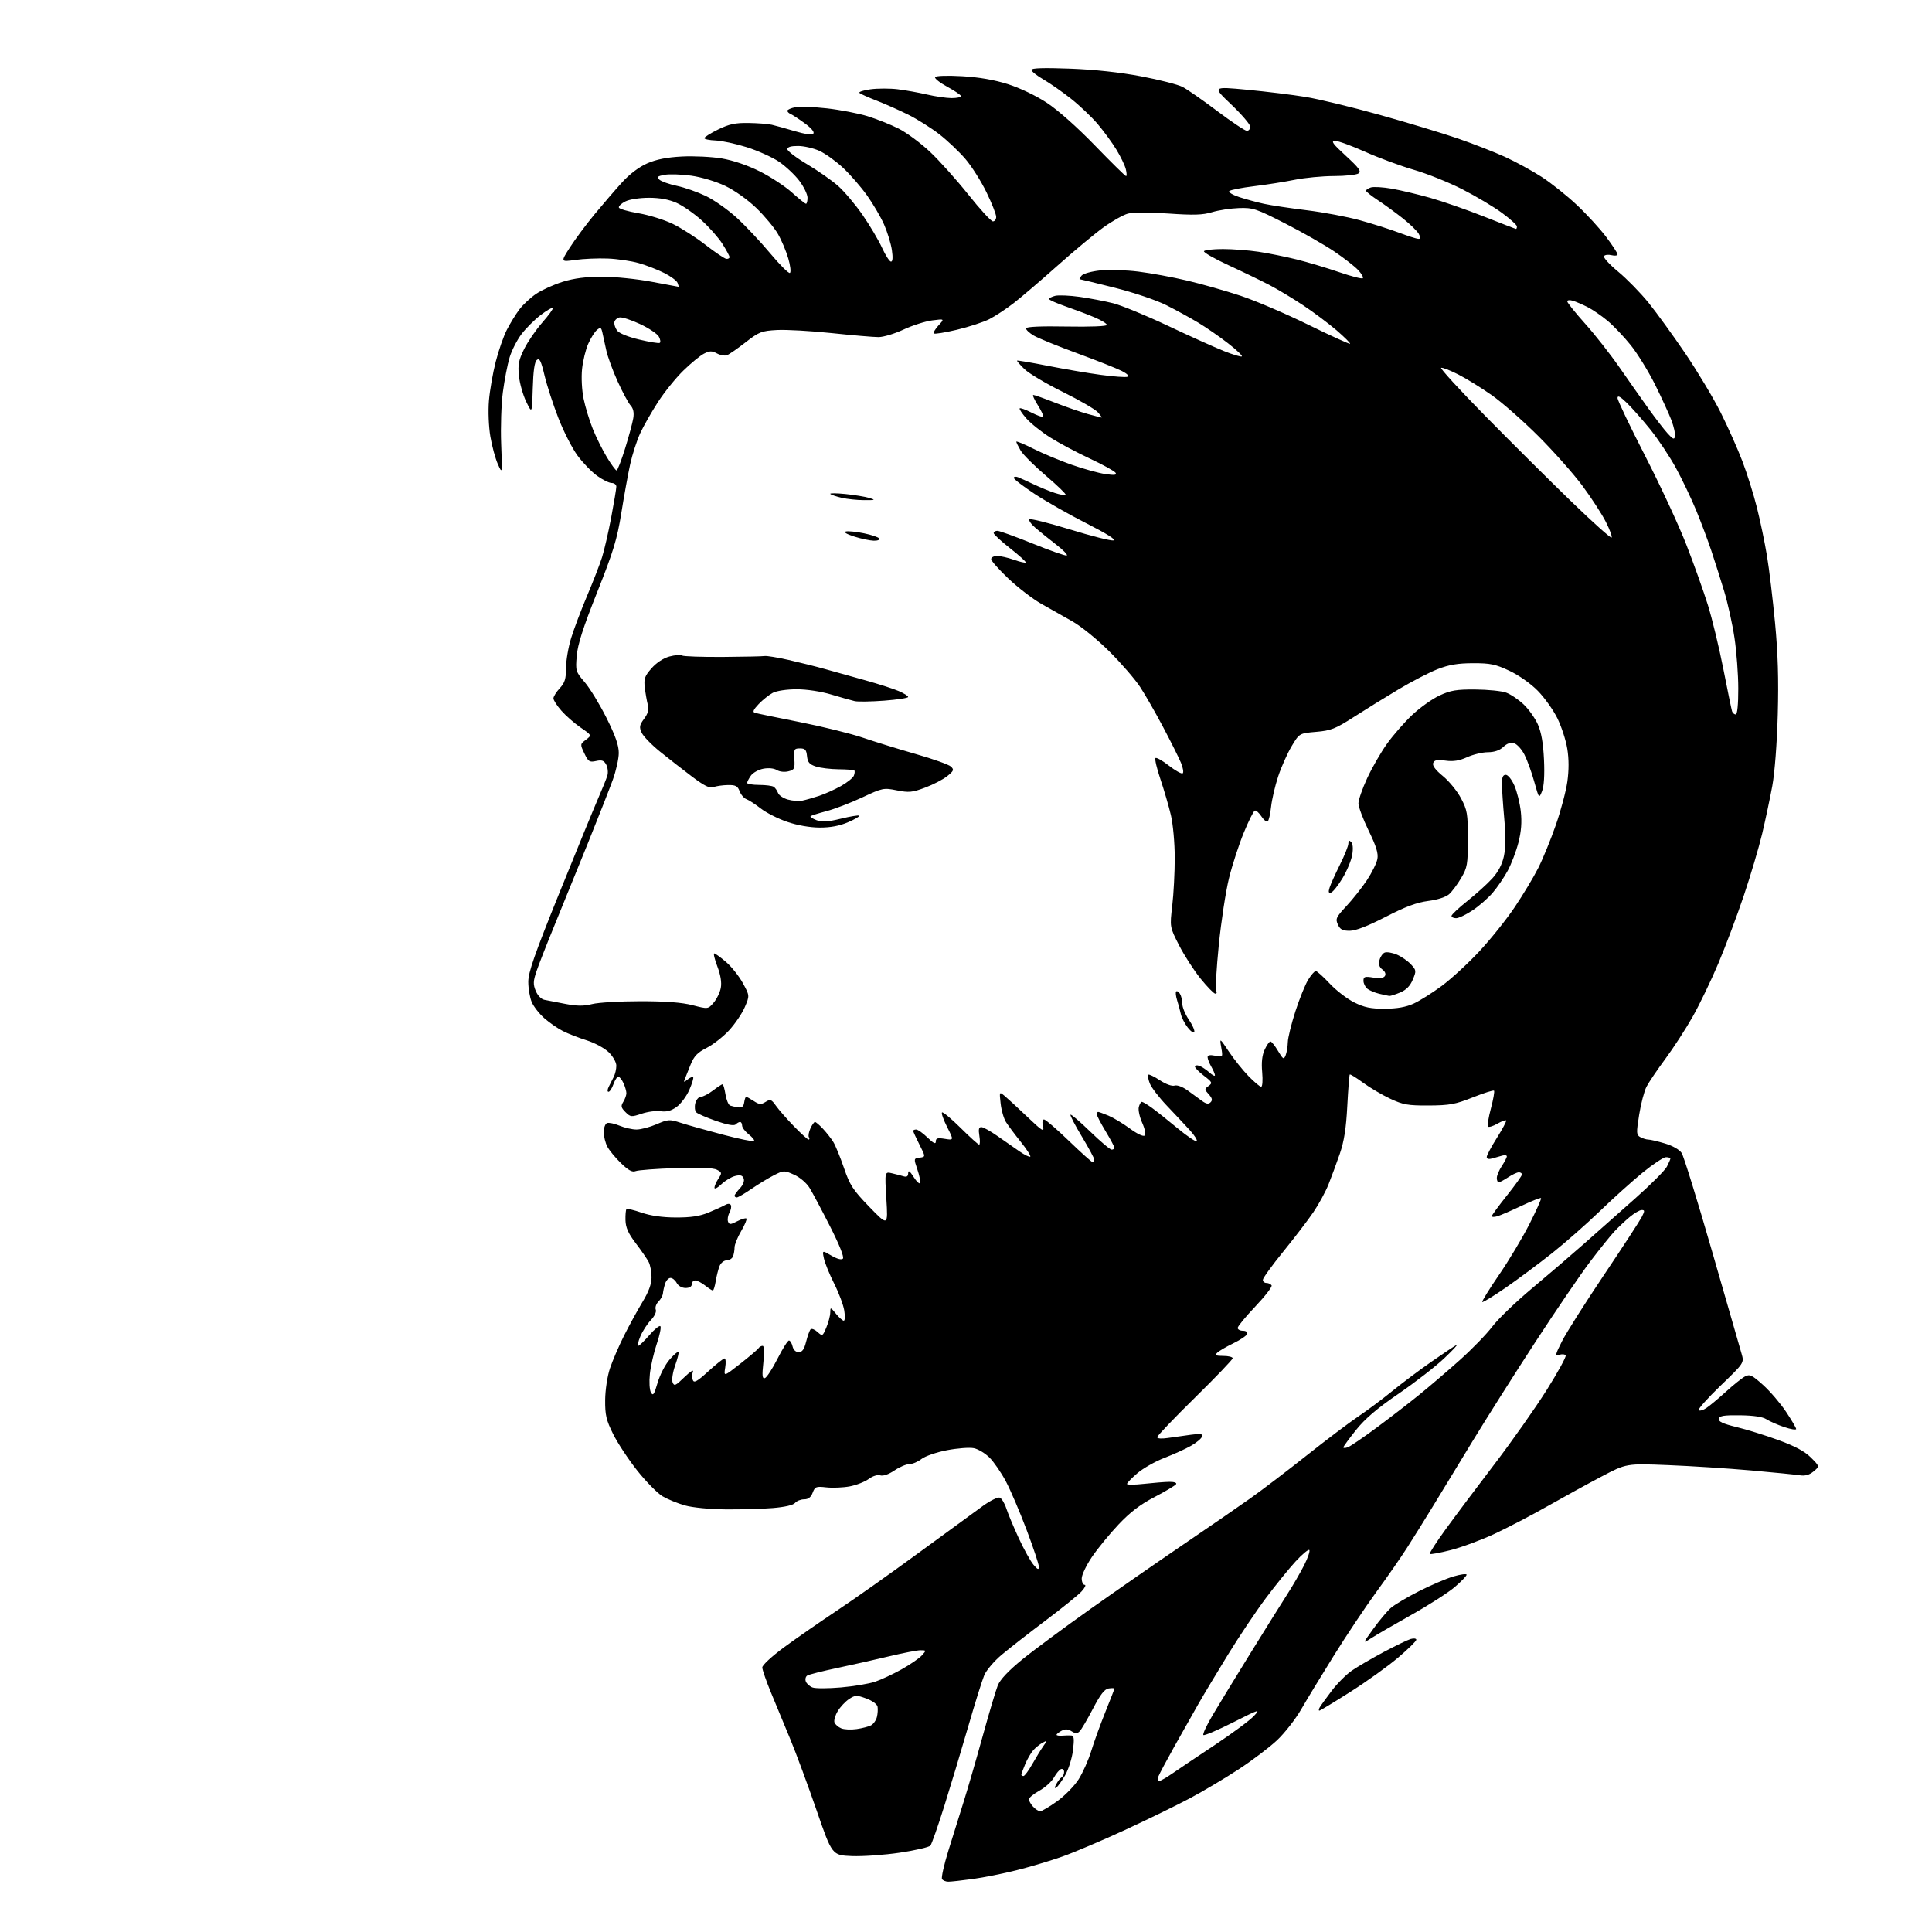<?xml version="1.0" encoding="UTF-8" standalone="no"?>
<svg 
  version="1.1" 
  xmlns="http://www.w3.org/2000/svg" 
  xmlns:xlink="http://www.w3.org/1999/xlink" 
  xmlns:svg="http://www.w3.org/2000/svg"
  xmlns:rdf="http://www.w3.org/1999/02/22-rdf-syntax-ns#"
  xmlns:cc="http://creativecommons.org/ns#"
  xmlns:dc="http://purl.org/dc/elements/1.1/"
  viewBox="0 0 768 768"
  width="768"
  height="768"
>
<style>svg {background-color: white; }</style>"
<path stroke="none" fill="black" fill-rule="evenodd" d="M376.99,748.00C375.96,748.00 374.83,747.53 374.47,746.96C374.12,746.38 375.25,741.32 376.98,735.71C378.71,730.09 381.41,721.45 382.98,716.50C384.55,711.55 387.95,699.85 390.53,690.50C393.11,681.15 395.85,671.92 396.63,669.98C397.55,667.68 400.88,664.14 406.27,659.74C410.79,656.05 423.05,646.97 433.50,639.56C443.95,632.16 460.60,620.61 470.50,613.88C480.40,607.16 492.32,598.95 497.00,595.63C501.68,592.32 511.80,584.61 519.50,578.50C527.20,572.40 536.42,565.43 540.00,563.03C543.58,560.62 549.65,556.08 553.50,552.94C557.35,549.80 564.33,544.57 569.00,541.32C573.67,538.07 578.17,535.07 579.00,534.64C579.83,534.21 577.67,536.56 574.20,539.85C570.74,543.15 562.52,549.53 555.94,554.04C547.34,559.93 542.58,564.01 538.99,568.51C536.25,571.96 534.00,575.04 534.00,575.36C534.00,575.68 534.79,575.66 535.75,575.32C536.71,574.99 541.77,571.55 547.00,567.68C552.23,563.81 559.88,557.92 564.00,554.58C568.12,551.24 575.46,544.98 580.29,540.65C585.13,536.33 590.93,530.35 593.19,527.37C595.44,524.38 602.51,517.57 608.89,512.23C615.28,506.89 624.57,498.92 629.56,494.51C634.54,490.11 643.69,482.00 649.89,476.50C656.10,471.00 661.81,465.28 662.59,463.80C663.36,462.31 664.00,460.85 664.00,460.55C664.00,460.25 663.21,460.00 662.25,460.00C661.29,460.00 657.12,462.75 653.00,466.11C648.88,469.48 641.23,476.36 636.00,481.41C630.77,486.46 622.23,493.98 617.00,498.13C611.77,502.28 603.49,508.44 598.59,511.84C593.68,515.23 589.47,517.81 589.23,517.56C588.98,517.32 591.97,512.48 595.86,506.81C599.76,501.14 605.21,492.04 607.97,486.59C610.74,481.13 612.82,476.48 612.59,476.26C612.36,476.03 608.87,477.41 604.84,479.32C600.80,481.23 596.49,483.10 595.25,483.47C594.01,483.83 593.00,483.83 593.00,483.45C593.00,483.08 595.70,479.39 599.00,475.26C602.30,471.12 605.00,467.35 605.00,466.87C605.00,466.39 604.44,466.00 603.75,466.01C603.06,466.01 601.15,466.91 599.50,468.00C597.85,469.09 596.16,469.99 595.75,469.99C595.34,470.00 595.00,469.21 595.01,468.25C595.01,467.29 595.91,465.15 597.00,463.50C598.09,461.85 598.99,460.13 598.99,459.68C599.00,459.23 598.21,459.08 597.25,459.35C596.29,459.62 594.49,460.13 593.25,460.49C591.80,460.90 591.00,460.70 591.00,459.93C591.00,459.26 592.83,455.81 595.07,452.27C597.31,448.72 598.95,445.62 598.71,445.38C598.47,445.13 596.89,445.73 595.20,446.70C593.51,447.67 591.85,448.18 591.51,447.84C591.17,447.51 591.68,444.27 592.65,440.65C593.61,437.03 594.17,433.84 593.90,433.56C593.62,433.29 589.82,434.49 585.45,436.23C578.54,438.98 576.26,439.40 568.00,439.45C559.67,439.49 557.78,439.16 552.64,436.76C549.42,435.25 544.56,432.38 541.84,430.39C539.13,428.39 536.75,426.93 536.55,427.13C536.36,427.33 535.92,432.97 535.57,439.66C535.11,448.56 534.31,453.66 532.59,458.66C531.29,462.42 529.27,467.90 528.10,470.83C526.93,473.76 524.23,478.71 522.11,481.83C520.00,484.95 514.61,492.00 510.14,497.50C505.67,503.00 502.01,508.06 502.01,508.75C502.00,509.44 502.65,510.00 503.44,510.00C504.23,510.00 505.15,510.43 505.48,510.96C505.80,511.49 502.90,515.25 499.03,519.33C495.17,523.40 492.00,527.24 492.00,527.87C492.00,528.49 492.94,529.00 494.08,529.00C495.29,529.00 496.00,529.53 495.78,530.25C495.57,530.94 493.08,532.62 490.24,534.00C487.40,535.38 484.52,537.06 483.84,537.75C482.85,538.75 483.35,539.00 486.30,539.00C488.33,539.00 490.00,539.42 490.00,539.93C490.00,540.45 483.25,547.50 475.00,555.60C466.75,563.70 460.00,570.77 460.00,571.30C460.00,571.87 461.74,572.00 464.25,571.62C466.59,571.27 470.70,570.69 473.39,570.34C477.33,569.81 478.18,569.96 477.81,571.09C477.55,571.87 475.58,573.51 473.42,574.74C471.27,575.97 466.53,578.12 462.89,579.52C459.26,580.92 454.42,583.66 452.14,585.61C449.86,587.56 448.00,589.48 448.00,589.88C448.00,590.28 451.04,590.27 454.75,589.85C458.46,589.44 462.99,589.08 464.81,589.05C466.70,589.02 467.86,589.41 467.52,589.97C467.19,590.50 463.35,592.80 458.99,595.07C453.27,598.04 449.27,601.10 444.62,606.02C441.07,609.78 436.34,615.56 434.09,618.87C431.84,622.18 430.00,626.04 430.00,627.45C430.00,628.85 430.53,630.00 431.17,630.00C431.82,630.00 431.26,631.18 429.92,632.63C428.59,634.07 422.10,639.32 415.50,644.28C408.90,649.25 401.08,655.36 398.12,657.85C395.16,660.34 392.07,663.98 391.25,665.94C390.42,667.90 387.53,677.15 384.83,686.50C382.12,695.85 377.85,710.02 375.35,718.00C372.84,725.98 370.37,733.02 369.86,733.65C369.35,734.28 363.88,735.55 357.71,736.47C351.55,737.39 342.96,737.99 338.63,737.82C330.77,737.50 330.77,737.50 324.56,719.50C321.14,709.60 316.49,697.00 314.21,691.50C311.93,686.00 308.49,677.67 306.55,673.00C304.62,668.33 303.03,663.76 303.02,662.85C303.01,661.92 306.83,658.39 311.75,654.77C316.56,651.24 326.07,644.65 332.87,640.12C339.68,635.60 354.31,625.26 365.37,617.14C376.44,609.03 387.87,600.68 390.77,598.59C393.67,596.51 396.66,595.04 397.42,595.33C398.18,595.62 399.36,597.58 400.04,599.68C400.73,601.78 402.95,607.10 404.99,611.50C407.03,615.90 409.65,620.62 410.82,622.00C412.48,623.97 412.94,624.14 412.97,622.82C412.99,621.90 410.79,615.29 408.08,608.12C405.38,600.95 401.66,592.27 399.83,588.83C398.00,585.39 395.09,581.16 393.36,579.43C391.64,577.71 388.82,576.01 387.09,575.67C385.37,575.32 380.57,575.69 376.44,576.48C372.28,577.28 367.76,578.83 366.32,579.96C364.90,581.08 362.73,582.00 361.50,582.00C360.28,582.00 357.60,583.14 355.54,584.54C353.26,586.08 351.07,586.84 349.94,586.48C348.84,586.13 346.93,586.73 345.29,587.94C343.75,589.06 340.35,590.38 337.73,590.87C335.11,591.35 330.95,591.52 328.50,591.25C324.41,590.79 323.97,590.96 323.05,593.37C322.35,595.20 321.32,596.00 319.65,596.00C318.33,596.00 316.71,596.64 316.06,597.42C315.33,598.31 311.96,599.08 307.19,599.47C302.96,599.82 294.55,600.05 288.50,600.00C282.13,599.95 275.30,599.28 272.27,598.43C269.39,597.62 265.39,595.98 263.38,594.80C261.36,593.61 256.84,589.00 253.31,584.57C249.79,580.13 245.47,573.58 243.71,570.02C240.98,564.52 240.51,562.48 240.56,556.52C240.60,552.55 241.42,547.11 242.45,544.00C243.46,540.98 245.97,535.12 248.04,531.00C250.11,526.88 253.42,520.83 255.40,517.56C257.89,513.45 259.00,510.42 259.00,507.74C259.00,505.61 258.49,502.89 257.87,501.68C257.26,500.48 254.95,497.13 252.75,494.24C249.75,490.30 248.72,488.00 248.64,485.06C248.58,482.90 248.76,480.91 249.03,480.64C249.30,480.37 251.99,481.00 255.01,482.04C258.60,483.28 263.33,483.95 268.67,483.97C274.61,483.99 278.15,483.46 281.67,482.00C284.33,480.90 287.27,479.56 288.20,479.02C289.29,478.40 290.12,478.39 290.50,479.00C290.83,479.53 290.59,480.90 289.97,482.06C289.35,483.21 289.10,484.81 289.41,485.61C289.89,486.87 290.39,486.85 293.07,485.46C294.79,484.58 296.42,484.09 296.71,484.38C297.01,484.67 296.06,486.92 294.62,489.38C293.18,491.84 292.00,494.75 292.00,495.85C292.00,496.94 291.73,498.55 291.39,499.42C291.06,500.29 289.92,501.00 288.87,501.00C287.82,501.00 286.55,502.01 286.04,503.25C285.54,504.49 284.85,507.19 284.52,509.25C284.18,511.31 283.66,513.00 283.36,513.00C283.06,513.00 281.67,512.10 280.27,511.00C278.87,509.90 277.12,509.00 276.37,509.00C275.61,509.00 275.00,509.68 275.00,510.50C275.00,511.43 274.06,512.00 272.54,512.00C271.09,512.00 269.63,511.17 269.00,510.00C268.41,508.90 267.30,508.00 266.53,508.00C265.76,508.00 264.80,509.01 264.40,510.25C264.00,511.49 263.60,513.23 263.53,514.13C263.45,515.02 262.65,516.50 261.74,517.41C260.83,518.31 260.35,519.75 260.67,520.59C261.02,521.48 260.19,523.24 258.68,524.81C257.27,526.29 255.40,529.19 254.54,531.25C253.68,533.31 253.30,535.00 253.71,535.00C254.11,535.00 256.10,533.09 258.12,530.75C260.14,528.41 262.12,526.81 262.51,527.19C262.90,527.58 262.26,530.73 261.08,534.19C259.90,537.66 258.67,543.02 258.34,546.11C258.01,549.25 258.19,552.52 258.75,553.52C259.59,555.03 260.04,554.38 261.41,549.67C262.31,546.56 264.45,542.42 266.16,540.47C267.87,538.52 269.46,537.13 269.71,537.37C269.95,537.62 269.36,540.03 268.40,542.73C267.43,545.47 266.97,548.47 267.36,549.50C267.99,551.13 268.52,550.90 272.09,547.42C274.31,545.26 275.82,544.29 275.45,545.25C275.09,546.21 275.06,547.72 275.40,548.60C275.89,549.87 277.15,549.15 281.59,545.10C284.65,542.29 287.55,540.00 288.02,540.00C288.49,540.00 288.61,541.64 288.28,543.64C287.69,547.27 287.69,547.27 294.34,542.05C298.00,539.18 301.24,536.41 301.55,535.91C301.86,535.41 302.58,535.00 303.14,535.00C303.80,535.00 303.91,537.32 303.45,541.63C302.88,546.92 303.01,548.16 304.07,547.81C304.79,547.57 307.05,544.11 309.07,540.12C311.09,536.13 313.14,532.87 313.62,532.88C314.11,532.88 314.75,533.92 315.05,535.19C315.38,536.61 316.33,537.50 317.50,537.50C318.90,537.50 319.68,536.40 320.45,533.32C321.03,531.02 321.83,528.81 322.24,528.41C322.65,528.01 323.89,528.49 324.98,529.49C326.93,531.25 327.01,531.21 328.49,527.68C329.32,525.69 330.02,523.04 330.04,521.78C330.07,519.54 330.11,519.55 332.32,522.25C333.56,523.76 334.95,525.00 335.42,525.00C335.88,525.00 335.97,523.19 335.61,520.97C335.26,518.75 333.44,513.91 331.58,510.22C329.72,506.52 327.89,502.03 327.52,500.23C326.83,496.97 326.83,496.97 330.48,499.12C332.74,500.45 334.48,500.92 335.06,500.34C335.64,499.76 333.71,494.89 329.97,487.53C326.66,481.00 322.99,474.11 321.82,472.21C320.59,470.22 317.98,468.00 315.66,466.96C311.72,465.19 311.53,465.20 307.60,467.20C305.39,468.33 301.38,470.77 298.68,472.63C295.98,474.48 293.38,476.00 292.89,476.00C292.40,476.00 292.00,475.69 292.00,475.31C292.00,474.94 292.96,473.61 294.13,472.37C295.42,470.99 296.00,469.45 295.62,468.44C295.14,467.20 294.29,466.96 292.24,467.47C290.73,467.84 288.26,469.32 286.75,470.76C285.24,472.20 284.00,472.82 284.00,472.15C284.00,471.48 284.71,469.85 285.57,468.54C287.04,466.29 287.00,466.07 285.01,465.00C283.58,464.24 278.24,464.02 268.69,464.33C260.89,464.59 253.68,465.13 252.68,465.53C251.34,466.07 249.80,465.24 246.85,462.38C244.64,460.25 242.20,457.28 241.42,455.80C240.64,454.31 240.00,451.71 240.00,450.02C240.00,448.32 240.59,446.71 241.30,446.44C242.02,446.16 244.25,446.63 246.27,447.47C248.29,448.31 251.33,449.00 253.03,449.00C254.74,449.00 258.32,448.06 261.01,446.90C265.63,444.91 266.14,444.88 270.69,446.36C273.34,447.22 280.83,449.32 287.34,451.04C293.85,452.75 299.43,453.90 299.74,453.59C300.05,453.28 299.11,452.09 297.65,450.94C296.19,449.79 295.00,448.21 295.00,447.43C295.00,446.64 294.64,446.00 294.20,446.00C293.76,446.00 292.96,446.44 292.42,446.98C291.78,447.62 289.07,447.13 284.62,445.58C280.86,444.26 277.33,442.73 276.77,442.17C276.21,441.61 276.04,439.99 276.39,438.57C276.75,437.16 277.73,436.00 278.59,436.00C279.44,436.00 281.61,434.87 283.41,433.50C285.21,432.12 286.93,431.00 287.22,431.00C287.51,431.00 288.03,432.82 288.39,435.04C288.75,437.26 289.59,439.26 290.27,439.49C290.95,439.72 292.40,440.04 293.50,440.20C294.93,440.41 295.59,439.86 295.82,438.25C296.00,437.01 296.35,436.00 296.60,436.00C296.86,436.00 298.22,436.76 299.63,437.68C301.81,439.11 302.51,439.16 304.32,438.03C306.23,436.84 306.64,436.99 308.47,439.58C309.59,441.16 312.80,444.83 315.62,447.73C318.44,450.63 321.05,453.00 321.43,453.00C321.81,453.00 321.86,452.58 321.55,452.07C321.23,451.57 321.50,449.99 322.15,448.57C322.79,447.16 323.61,446.00 323.97,446.00C324.33,446.00 325.78,447.24 327.18,448.75C328.59,450.26 330.44,452.62 331.28,454.00C332.13,455.38 334.02,460.00 335.49,464.28C337.82,471.12 339.05,473.00 345.57,479.74C353.01,487.42 353.01,487.42 352.34,476.56C351.68,465.70 351.68,465.70 354.59,466.40C356.19,466.78 358.29,467.33 359.25,467.61C360.46,467.98 361.01,467.58 361.02,466.32C361.03,465.04 361.68,465.50 363.21,467.91C364.41,469.78 365.56,470.82 365.76,470.23C365.96,469.63 365.46,467.19 364.65,464.82C363.20,460.54 363.21,460.50 365.58,460.19C367.97,459.87 367.97,459.87 365.48,454.97C364.12,452.27 363.00,449.83 363.00,449.53C363.00,449.24 363.54,449.00 364.20,449.00C364.86,449.00 366.89,450.44 368.70,452.20C371.12,454.53 372.00,454.95 372.00,453.76C372.00,452.44 372.70,452.24 375.59,452.71C379.18,453.29 379.18,453.29 376.52,448.05C375.06,445.16 374.13,442.53 374.46,442.21C374.79,441.88 378.09,444.62 381.80,448.30C385.51,451.99 388.85,455.00 389.21,455.00C389.58,455.00 389.62,453.43 389.31,451.50C388.89,448.91 389.10,448.01 390.12,448.04C390.88,448.05 393.75,449.66 396.50,451.59C399.25,453.53 403.20,456.28 405.27,457.70C407.34,459.13 409.27,460.06 409.55,459.78C409.84,459.50 408.13,456.84 405.75,453.88C403.38,450.92 400.73,447.38 399.87,446.00C399.01,444.62 398.06,441.34 397.77,438.70C397.23,433.90 397.23,433.90 399.37,435.66C400.54,436.63 404.59,440.36 408.37,443.96C414.41,449.71 415.17,450.17 414.60,447.75C414.21,446.08 414.38,445.00 415.02,445.00C415.60,445.00 420.04,448.82 424.89,453.50C429.74,458.18 434.00,462.00 434.35,462.00C434.71,462.00 435.00,461.55 435.00,461.00C435.00,460.45 432.77,456.30 430.05,451.79C427.33,447.27 425.30,443.37 425.55,443.12C425.80,442.87 429.33,445.89 433.39,449.83C437.46,453.77 441.28,457.00 441.89,457.00C442.50,457.00 443.00,456.66 443.00,456.25C443.00,455.84 441.42,452.89 439.50,449.70C437.57,446.51 436.00,443.47 436.00,442.95C436.00,442.43 436.24,442.00 436.53,442.00C436.82,442.00 438.67,442.67 440.64,443.49C442.61,444.32 446.45,446.63 449.17,448.63C452.05,450.74 454.50,451.90 455.02,451.38C455.53,450.87 455.12,448.74 454.03,446.31C453.00,444.01 452.40,441.20 452.69,440.06C452.99,438.93 453.53,438.00 453.89,438.00C454.26,438.00 455.98,439.01 457.71,440.25C459.45,441.49 464.06,445.15 467.96,448.39C471.87,451.63 475.35,453.98 475.71,453.62C476.07,453.26 474.83,451.29 472.95,449.24C471.07,447.18 466.96,442.80 463.82,439.50C460.68,436.20 457.62,432.20 457.03,430.61C456.43,429.02 456.17,427.49 456.45,427.21C456.73,426.94 458.79,427.92 461.03,429.40C463.41,430.97 465.85,431.86 466.89,431.54C467.93,431.21 470.08,432.00 472.08,433.45C473.96,434.82 476.54,436.69 477.80,437.62C479.51,438.86 480.39,439.01 481.23,438.17C482.06,437.34 481.87,436.52 480.51,435.01C478.75,433.06 478.74,432.91 480.43,431.68C482.05,430.49 481.91,430.17 478.60,427.64C476.62,426.13 475.00,424.49 475.00,423.98C475.00,423.48 475.79,423.34 476.75,423.68C477.71,424.02 479.51,425.21 480.75,426.32C481.99,427.44 482.98,427.93 482.96,427.42C482.95,426.92 482.29,425.38 481.50,424.00C480.71,422.62 480.05,420.95 480.04,420.27C480.01,419.44 480.97,419.24 483.07,419.66C486.14,420.28 486.14,420.28 485.47,416.39C484.80,412.50 484.80,412.50 488.48,418.00C490.50,421.02 494.01,425.41 496.29,427.75C498.56,430.09 500.83,432.00 501.33,432.00C501.84,432.00 502.02,429.44 501.74,426.25C501.39,422.30 501.70,419.48 502.73,417.25C503.55,415.46 504.58,414.00 505.02,414.00C505.45,414.00 506.81,415.69 508.03,417.75C510.06,421.15 510.34,421.31 511.06,419.50C511.50,418.40 511.89,416.06 511.93,414.30C511.97,412.53 513.33,407.00 514.95,402.00C516.57,397.00 518.85,391.35 520.03,389.45C521.20,387.55 522.56,386.00 523.04,386.00C523.52,386.00 526.01,388.23 528.56,390.96C531.11,393.69 535.49,397.06 538.30,398.46C542.33,400.47 544.87,401.00 550.45,400.98C555.32,400.96 558.86,400.34 561.91,398.96C564.33,397.86 569.40,394.67 573.18,391.87C576.95,389.07 583.66,382.89 588.09,378.14C592.52,373.39 598.85,365.48 602.15,360.56C605.46,355.64 609.67,348.64 611.51,344.98C613.35,341.33 616.47,333.69 618.45,327.99C620.44,322.30 622.50,314.53 623.04,310.74C623.68,306.20 623.68,301.72 623.02,297.67C622.48,294.28 620.70,288.81 619.07,285.50C617.43,282.20 613.94,277.30 611.30,274.61C608.52,271.77 603.78,268.43 600.04,266.66C594.49,264.04 592.44,263.62 585.54,263.63C579.53,263.65 575.98,264.24 571.50,265.99C568.20,267.27 561.23,270.88 556.00,274.00C550.77,277.12 542.76,282.08 538.19,285.01C530.86,289.72 529.09,290.42 523.20,290.92C516.51,291.50 516.51,291.50 513.42,296.68C511.72,299.54 509.31,304.94 508.08,308.68C506.84,312.43 505.58,317.88 505.27,320.78C504.96,323.68 504.35,326.28 503.90,326.56C503.45,326.84 502.33,325.91 501.40,324.49C500.48,323.08 499.31,322.06 498.81,322.23C498.32,322.39 496.34,326.35 494.42,331.02C492.50,335.68 489.87,343.77 488.57,349.00C487.27,354.23 485.44,366.22 484.49,375.66C483.55,385.10 483.08,393.32 483.45,393.91C483.82,394.51 483.66,395.00 483.10,395.00C482.55,395.00 479.91,392.31 477.25,389.02C474.59,385.73 470.74,379.76 468.70,375.77C464.99,368.50 464.99,368.50 465.99,360.00C466.54,355.32 466.98,346.77 466.98,341.00C466.97,335.10 466.30,327.65 465.44,324.00C464.60,320.43 462.73,314.01 461.29,309.75C459.85,305.49 458.96,301.71 459.32,301.35C459.67,300.99 462.06,302.33 464.62,304.33C467.17,306.32 469.65,307.71 470.12,307.42C470.60,307.13 470.29,305.23 469.44,303.20C468.59,301.16 465.42,294.81 462.38,289.07C459.35,283.33 455.22,276.13 453.21,273.07C451.20,270.01 445.72,263.68 441.03,259.00C436.25,254.24 429.76,248.96 426.28,247.00C422.85,245.07 417.28,241.93 413.88,240.00C410.49,238.07 404.63,233.57 400.86,230.00C397.09,226.42 394.00,222.94 394.00,222.25C394.00,221.56 395.07,221.00 396.37,221.00C397.68,221.00 400.68,221.68 403.03,222.51C405.39,223.34 407.50,223.83 407.74,223.59C407.98,223.36 405.21,220.84 401.58,217.99C397.96,215.15 395.00,212.41 395.00,211.91C395.00,211.41 395.66,211.00 396.46,211.00C397.27,211.00 403.58,213.28 410.49,216.07C417.40,218.87 423.50,221.00 424.04,220.82C424.59,220.64 422.71,218.69 419.86,216.49C417.02,214.30 413.30,211.30 411.60,209.83C409.89,208.37 408.82,206.84 409.22,206.45C409.61,206.05 416.87,207.86 425.33,210.46C433.80,213.07 441.58,215.03 442.61,214.82C443.82,214.58 440.01,212.17 432.00,208.10C425.12,204.61 415.79,199.31 411.25,196.31C406.71,193.32 403.00,190.47 403.00,189.97C403.00,189.47 403.75,189.35 404.67,189.70C405.59,190.06 408.40,191.33 410.92,192.53C413.44,193.73 417.22,195.28 419.32,195.96C421.42,196.64 423.35,196.98 423.62,196.71C423.89,196.44 420.36,193.03 415.78,189.12C411.20,185.22 406.67,180.71 405.72,179.11C404.78,177.50 404.00,175.92 404.00,175.58C404.00,175.25 407.04,176.50 410.75,178.37C414.46,180.24 421.32,183.11 426.00,184.75C430.68,186.39 436.69,188.05 439.36,188.44C443.05,188.98 444.03,188.86 443.46,187.94C443.05,187.28 438.44,184.73 433.22,182.29C427.99,179.85 420.88,176.06 417.42,173.87C413.95,171.68 409.71,168.29 407.99,166.34C406.28,164.39 405.09,162.58 405.34,162.33C405.60,162.07 407.69,162.82 410.00,164.00C412.31,165.18 414.41,165.93 414.67,165.66C414.93,165.40 413.98,163.35 412.56,161.09C411.14,158.84 410.33,157.00 410.76,157.00C411.19,157.00 415.14,158.40 419.52,160.12C423.91,161.83 429.75,163.85 432.50,164.60C435.25,165.36 437.68,165.98 437.90,165.99C438.13,165.99 437.45,165.05 436.40,163.88C435.36,162.71 429.10,159.08 422.50,155.81C415.90,152.55 409.04,148.47 407.26,146.75C405.49,145.04 404.16,143.51 404.31,143.35C404.47,143.20 409.98,144.13 416.55,145.43C423.12,146.73 432.61,148.35 437.63,149.02C442.64,149.70 447.37,150.04 448.13,149.79C448.98,149.50 448.17,148.63 446.00,147.50C444.07,146.51 436.14,143.35 428.36,140.50C420.58,137.65 412.75,134.45 410.95,133.41C409.16,132.36 407.77,131.05 407.87,130.50C407.98,129.87 413.92,129.61 424.02,129.80C433.33,129.97 440.00,129.71 440.00,129.17C440.00,128.66 437.86,127.33 435.25,126.22C432.64,125.10 427.46,123.14 423.75,121.85C420.04,120.56 417.00,119.22 417.00,118.86C417.00,118.51 418.10,117.94 419.44,117.60C420.79,117.27 425.17,117.45 429.19,118.01C433.21,118.58 439.20,119.72 442.50,120.55C445.80,121.39 455.56,125.40 464.18,129.47C472.80,133.55 482.85,138.08 486.50,139.54C490.15,141.00 493.38,141.96 493.66,141.67C493.95,141.38 491.46,139.02 488.12,136.43C484.78,133.83 479.48,130.17 476.34,128.28C473.21,126.39 467.49,123.26 463.64,121.32C459.68,119.33 450.76,116.31 443.15,114.39C435.74,112.53 429.47,111.00 429.21,111.00C428.96,111.00 429.29,110.36 429.94,109.57C430.59,108.78 433.89,107.86 437.31,107.50C440.72,107.14 447.55,107.35 452.50,107.96C457.45,108.57 466.23,110.19 472.00,111.56C477.77,112.92 487.28,115.63 493.12,117.56C498.96,119.49 511.06,124.67 520.01,129.06C528.96,133.46 536.46,136.87 536.68,136.66C536.89,136.44 534.47,134.03 531.29,131.29C528.10,128.56 522.12,124.08 518.00,121.34C513.88,118.59 507.80,114.95 504.50,113.23C501.20,111.52 493.91,107.99 488.29,105.40C482.67,102.80 478.31,100.30 478.60,99.84C478.88,99.38 482.27,99.00 486.12,99.00C489.97,99.00 496.35,99.49 500.31,100.08C504.26,100.67 511.10,102.06 515.50,103.15C519.90,104.25 527.46,106.51 532.31,108.18C537.16,109.85 541.40,110.94 541.73,110.60C542.07,110.27 541.25,108.82 539.92,107.38C538.59,105.95 534.35,102.64 530.50,100.03C526.65,97.42 517.88,92.41 511.00,88.89C499.35,82.94 498.09,82.51 492.50,82.71C489.20,82.82 484.39,83.56 481.82,84.34C478.09,85.47 474.53,85.58 464.41,84.88C456.70,84.34 450.36,84.36 448.33,84.92C446.48,85.43 442.16,87.86 438.73,90.32C435.31,92.78 427.10,99.61 420.50,105.49C413.90,111.38 406.02,118.11 403.00,120.46C399.98,122.80 395.59,125.69 393.26,126.88C390.92,128.06 385.14,129.95 380.40,131.08C375.67,132.20 371.54,132.87 371.23,132.56C370.91,132.25 371.75,130.81 373.08,129.35C375.50,126.72 375.50,126.72 370.52,127.37C367.79,127.73 362.67,129.37 359.16,131.01C355.65,132.66 351.18,134.00 349.23,134.00C347.28,134.00 338.89,133.29 330.59,132.41C322.29,131.54 312.51,130.99 308.85,131.19C302.72,131.53 301.73,131.91 296.35,136.10C293.13,138.61 289.80,140.91 288.95,141.22C288.10,141.53 286.31,141.20 284.97,140.48C282.96,139.41 282.08,139.43 279.81,140.60C278.31,141.38 274.63,144.40 271.64,147.32C268.64,150.25 264.11,155.86 261.56,159.81C259.01,163.75 255.83,169.33 254.49,172.22C253.16,175.10 251.37,180.62 250.52,184.48C249.67,188.34 248.08,197.08 246.99,203.90C245.30,214.38 243.82,219.24 237.39,235.40C231.82,249.38 229.64,256.16 229.26,260.69C228.75,266.69 228.84,267.00 232.44,271.19C234.47,273.56 238.36,279.93 241.07,285.34C244.65,292.49 245.99,296.32 245.97,299.34C245.96,301.63 244.89,306.43 243.59,310.00C242.30,313.57 237.79,325.05 233.57,335.50C229.35,345.95 223.40,360.57 220.35,368.00C217.30,375.43 214.10,383.59 213.24,386.16C211.93,390.06 211.89,391.31 212.97,393.92C213.70,395.69 215.16,397.20 216.38,397.44C217.54,397.67 221.30,398.39 224.71,399.06C229.40,399.96 232.02,399.98 235.40,399.13C237.87,398.51 246.48,398.00 254.55,398.00C264.70,398.00 271.10,398.49 275.33,399.59C281.45,401.17 281.45,401.17 283.68,398.58C284.91,397.16 286.19,394.51 286.53,392.70C286.93,390.53 286.47,387.63 285.17,384.20C284.08,381.34 283.52,379.00 283.92,379.00C284.31,379.00 286.42,380.53 288.60,382.39C290.78,384.26 293.79,388.04 295.29,390.79C298.02,395.80 298.02,395.80 296.06,400.37C294.98,402.88 292.18,407.02 289.84,409.56C287.50,412.10 283.48,415.24 280.92,416.54C277.25,418.40 275.89,419.82 274.52,423.20C273.56,425.57 272.52,428.18 272.20,429.00C271.70,430.30 271.86,430.31 273.34,429.11C274.28,428.34 275.27,427.93 275.54,428.20C275.80,428.47 275.11,430.76 273.99,433.29C272.87,435.83 270.59,438.87 268.92,440.05C266.79,441.57 264.95,442.07 262.70,441.72C260.94,441.45 257.53,441.90 255.11,442.70C250.96,444.09 250.62,444.06 248.63,442.07C246.86,440.30 246.73,439.67 247.77,438.00C248.44,436.92 249.00,435.37 249.00,434.56C249.00,433.75 248.48,431.95 247.84,430.55C247.20,429.15 246.28,428.00 245.79,428.00C245.30,428.00 244.43,429.35 243.85,431.00C243.27,432.65 242.39,434.00 241.89,434.00C241.38,434.00 241.42,433.13 241.99,432.00C242.55,430.90 243.45,429.11 244.00,428.01C244.55,426.92 245.00,424.95 245.00,423.63C245.00,422.29 243.68,419.95 242.00,418.30C240.34,416.68 236.41,414.55 233.25,413.56C230.09,412.57 225.83,410.91 223.78,409.87C221.73,408.84 218.40,406.54 216.38,404.76C214.36,402.98 212.09,400.08 211.35,398.30C210.61,396.52 210.00,392.91 210.00,390.28C210.00,386.48 212.54,379.24 222.34,355.00C229.12,338.23 236.05,321.35 237.72,317.50C239.40,313.65 241.08,309.50 241.44,308.29C241.81,307.07 241.60,305.13 240.99,303.97C240.09,302.30 239.27,302.00 236.95,302.51C234.34,303.09 233.86,302.78 232.30,299.50C230.57,295.88 230.58,295.82 232.91,294.06C235.27,292.28 235.27,292.28 230.79,289.20C228.33,287.51 224.89,284.50 223.16,282.52C221.42,280.55 220.00,278.34 220.00,277.61C220.00,276.89 221.12,275.08 222.50,273.59C224.52,271.42 225.00,269.87 225.00,265.55C225.00,262.62 225.92,257.24 227.04,253.62C228.16,250.00 231.02,242.41 233.41,236.76C235.80,231.12 238.46,224.25 239.33,221.50C240.20,218.75 241.83,211.64 242.96,205.70C244.08,199.76 245.00,194.25 245.00,193.45C245.00,192.65 244.17,192.00 243.15,192.00C242.13,192.00 239.51,190.70 237.32,189.12C235.13,187.53 231.63,183.90 229.54,181.05C227.44,178.19 224.03,171.50 221.96,166.18C219.89,160.86 217.41,153.23 216.46,149.24C215.07,143.42 214.46,142.20 213.40,143.09C212.49,143.84 211.98,147.41 211.78,154.34C211.50,164.50 211.50,164.50 209.17,159.67C207.89,157.02 206.59,152.43 206.28,149.46C205.82,144.98 206.16,143.19 208.33,138.79C209.76,135.88 213.02,131.12 215.58,128.20C218.14,125.29 220.02,122.68 219.75,122.41C219.48,122.14 217.30,123.42 214.91,125.24C212.51,127.06 209.09,130.48 207.30,132.82C205.52,135.17 203.38,139.36 202.55,142.15C201.72,144.93 200.53,151.09 199.90,155.85C199.26,160.61 198.96,169.90 199.22,176.50C199.69,188.50 199.69,188.50 197.90,184.50C196.91,182.30 195.57,177.36 194.92,173.53C194.25,169.56 194.01,163.40 194.36,159.23C194.70,155.20 195.91,148.25 197.05,143.80C198.19,139.34 200.18,133.63 201.48,131.10C202.78,128.57 205.01,124.93 206.45,123.02C207.88,121.11 210.92,118.29 213.19,116.76C215.47,115.23 220.23,113.08 223.77,111.99C228.21,110.62 233.05,110.00 239.36,110.00C244.39,110.00 253.23,110.90 259.00,112.00C264.77,113.10 269.60,114.00 269.72,114.00C269.84,114.00 269.67,113.30 269.34,112.45C269.02,111.60 266.65,109.84 264.08,108.54C261.52,107.24 256.96,105.47 253.96,104.60C250.96,103.74 245.35,102.91 241.50,102.77C237.65,102.62 231.87,102.87 228.67,103.33C222.83,104.16 222.83,104.16 226.56,98.34C228.61,95.14 233.03,89.19 236.39,85.13C239.75,81.07 244.66,75.37 247.30,72.47C250.29,69.18 254.05,66.35 257.30,64.93C260.92,63.35 265.12,62.52 271.10,62.21C275.83,61.97 282.97,62.32 286.95,62.99C291.42,63.75 297.19,65.71 302.01,68.12C306.31,70.28 312.07,74.05 314.81,76.52C317.55,78.98 320.07,81.00 320.40,81.00C320.73,81.00 321.00,79.91 321.00,78.58C321.00,77.25 319.52,74.21 317.72,71.83C315.91,69.45 312.27,66.04 309.63,64.26C306.98,62.49 301.25,59.90 296.88,58.52C292.51,57.14 286.93,55.94 284.47,55.84C282.01,55.75 280.00,55.33 280.00,54.91C280.00,54.49 282.47,52.94 285.48,51.46C289.84,49.33 292.31,48.80 297.51,48.88C301.12,48.93 305.28,49.25 306.78,49.59C308.28,49.93 312.39,51.07 315.93,52.13C319.91,53.32 322.71,53.69 323.29,53.11C323.87,52.53 322.57,50.96 319.86,48.98C317.46,47.23 314.94,45.57 314.25,45.29C313.56,45.01 313.00,44.44 313.00,44.02C313.00,43.60 314.39,42.97 316.09,42.63C317.80,42.29 323.47,42.49 328.71,43.07C333.94,43.66 341.21,45.06 344.86,46.18C348.51,47.31 354.08,49.53 357.24,51.13C360.40,52.72 366.03,56.90 369.76,60.41C373.49,63.93 380.33,71.58 384.97,77.40C389.61,83.23 393.99,88.00 394.70,88.00C395.42,88.00 396.00,87.19 396.00,86.20C396.00,85.21 394.27,80.82 392.15,76.45C390.03,72.08 386.27,66.12 383.79,63.22C381.31,60.32 376.63,55.88 373.39,53.36C370.15,50.85 364.57,47.33 361.00,45.56C357.43,43.79 351.80,41.29 348.50,40.01C345.20,38.73 342.12,37.36 341.66,36.95C341.19,36.55 343.14,35.89 345.99,35.50C348.83,35.11 353.71,35.10 356.83,35.48C359.95,35.86 365.20,36.80 368.50,37.57C371.80,38.34 376.19,38.98 378.25,38.99C380.31,38.99 382.00,38.65 382.00,38.21C382.00,37.78 379.56,36.11 376.58,34.50C373.59,32.88 371.41,31.15 371.72,30.64C372.05,30.11 376.61,29.96 382.40,30.29C389.11,30.67 395.23,31.73 400.63,33.44C405.38,34.94 411.83,38.02 416.13,40.85C420.52,43.73 428.26,50.60 435.26,57.84C441.74,64.53 447.30,70.00 447.62,70.00C447.95,70.00 447.91,68.76 447.53,67.25C447.16,65.74 445.48,62.25 443.80,59.50C442.13,56.75 438.78,52.17 436.37,49.33C433.95,46.48 429.17,41.94 425.74,39.23C422.31,36.52 417.36,33.07 414.75,31.56C412.14,30.05 410.00,28.34 410.00,27.76C410.00,27.05 414.92,26.90 425.25,27.28C435.10,27.65 445.15,28.73 453.63,30.34C460.85,31.70 468.25,33.60 470.08,34.54C471.91,35.49 478.11,39.80 483.86,44.13C489.61,48.46 494.91,52.00 495.65,52.00C496.39,52.00 497.00,51.27 497.00,50.37C497.00,49.47 493.61,45.51 489.46,41.55C481.92,34.37 481.92,34.37 495.71,35.67C503.29,36.39 513.77,37.67 519.00,38.53C524.23,39.38 537.50,42.59 548.50,45.67C559.50,48.74 573.48,52.97 579.56,55.06C585.64,57.16 594.05,60.44 598.26,62.36C602.47,64.28 609.02,67.86 612.83,70.32C616.63,72.78 622.96,77.83 626.89,81.54C630.83,85.25 636.06,90.96 638.52,94.24C640.98,97.52 643.00,100.61 643.00,101.12C643.00,101.62 641.92,101.77 640.61,101.44C639.29,101.11 637.94,101.28 637.61,101.83C637.27,102.37 639.81,105.15 643.25,108.00C646.69,110.84 652.11,116.39 655.31,120.33C658.50,124.28 665.08,133.35 669.93,140.50C674.77,147.65 681.10,158.20 683.98,163.95C686.86,169.69 690.75,178.41 692.62,183.32C694.49,188.22 697.11,196.57 698.43,201.87C699.76,207.17 701.55,215.78 702.41,221.00C703.28,226.22 704.71,238.15 705.60,247.50C706.76,259.68 707.07,270.03 706.69,284.00C706.38,295.45 705.48,307.20 704.51,312.46C703.60,317.38 701.79,325.93 700.48,331.46C699.16,336.98 695.89,348.02 693.20,356.00C690.52,363.98 685.98,376.05 683.12,382.84C680.26,389.63 675.66,399.19 672.90,404.09C670.13,408.99 665.24,416.55 662.01,420.90C658.79,425.25 655.41,430.24 654.51,431.99C653.60,433.74 652.29,438.75 651.59,443.14C650.42,450.49 650.46,451.18 652.10,452.05C653.07,452.57 654.49,453.00 655.25,453.00C656.01,453.00 658.97,453.69 661.82,454.54C664.90,455.45 667.61,457.00 668.49,458.34C669.30,459.58 674.76,477.23 680.61,497.55C686.47,517.87 691.73,536.14 692.31,538.14C693.35,541.78 693.35,541.78 683.95,550.83C678.78,555.81 674.87,560.20 675.25,560.58C675.63,560.96 676.99,560.58 678.27,559.74C679.56,558.90 683.06,555.98 686.05,553.26C689.05,550.53 692.47,547.79 693.66,547.17C695.55,546.17 696.43,546.58 700.86,550.56C703.63,553.05 707.72,557.82 709.95,561.16C712.18,564.50 714.00,567.60 714.00,568.05C714.00,568.51 711.86,568.16 709.25,567.28C706.64,566.40 703.47,565.01 702.20,564.19C700.69,563.21 697.10,562.67 691.73,562.60C685.21,562.52 683.50,562.80 683.26,564.00C683.04,565.10 684.88,565.96 690.23,567.26C694.23,568.22 701.74,570.56 706.93,572.45C713.54,574.86 717.40,576.93 719.86,579.39C723.36,582.89 723.36,582.89 720.93,584.91C719.25,586.30 717.57,586.78 715.50,586.45C713.85,586.19 705.08,585.32 696.00,584.51C686.92,583.71 672.08,582.76 663.00,582.40C646.50,581.74 646.50,581.74 636.50,587.02C631.00,589.92 621.33,595.23 615.00,598.82C608.67,602.41 599.23,607.33 594.00,609.77C588.77,612.20 580.98,615.09 576.67,616.19C572.37,617.28 568.63,617.97 568.37,617.71C568.11,617.45 570.96,613.02 574.70,607.87C578.44,602.71 587.17,591.07 594.09,582.00C601.02,572.92 610.34,559.69 614.81,552.59C619.27,545.50 622.68,539.29 622.38,538.80C622.08,538.32 620.94,538.20 619.86,538.55C618.08,539.11 618.18,538.58 620.93,533.14C622.60,529.83 630.08,518.02 637.54,506.91C645.00,495.80 651.76,485.42 652.58,483.85C653.86,481.37 653.86,481.00 652.60,481.00C651.81,481.00 649.67,482.24 647.86,483.75C646.05,485.26 643.30,487.85 641.76,489.50C640.21,491.15 635.88,496.55 632.12,501.50C628.36,506.45 618.55,520.85 610.31,533.50C602.07,546.15 590.82,563.92 585.30,573.00C579.79,582.08 572.67,593.77 569.47,599.00C566.28,604.23 561.68,611.59 559.26,615.36C556.85,619.14 551.37,627.02 547.09,632.87C542.82,638.73 535.26,650.04 530.30,658.01C525.33,665.98 519.45,675.66 517.23,679.52C515.00,683.38 510.72,688.87 507.71,691.72C504.70,694.56 497.79,699.79 492.37,703.34C486.94,706.89 478.23,712.07 473.00,714.85C467.77,717.63 456.15,723.30 447.17,727.45C438.19,731.60 427.00,736.35 422.31,738.01C417.62,739.67 409.45,742.11 404.14,743.44C398.84,744.77 390.98,746.35 386.68,746.93C382.38,747.52 378.01,748.00 376.99,748.00zM413.49,720.00C414.14,720.00 417.17,718.22 420.21,716.04C423.25,713.86 427.11,709.92 428.78,707.29C430.45,704.65 432.71,699.58 433.80,696.00C434.89,692.42 437.41,685.48 439.39,680.56C441.38,675.64 443.00,671.44 443.00,671.24C443.00,671.03 441.99,671.00 440.75,671.18C439.08,671.42 437.45,673.51 434.46,679.24C432.24,683.49 429.87,687.53 429.19,688.21C428.20,689.20 427.54,689.19 425.95,688.20C424.50,687.29 423.41,687.24 421.98,688.01C420.89,688.59 420.00,689.31 420.00,689.61C420.00,689.90 421.01,690.06 422.25,689.96C423.49,689.86 425.11,689.83 425.87,689.89C426.94,689.98 427.08,691.24 426.53,695.75C426.15,698.91 424.74,703.39 423.41,705.70C422.07,708.01 420.49,710.20 419.89,710.57C419.12,711.05 419.12,710.64 419.91,709.18C420.51,708.04 421.46,706.83 422.01,706.50C422.55,706.16 423.00,705.20 423.00,704.36C423.00,703.52 422.46,703.01 421.79,703.24C421.13,703.46 419.86,704.96 418.97,706.57C418.08,708.18 415.48,710.55 413.18,711.82C410.88,713.10 409.00,714.64 409.00,715.25C409.00,715.85 409.74,717.17 410.65,718.17C411.57,719.18 412.84,720.00 413.49,720.00zM460.74,708.00C461.27,708.00 463.68,706.62 466.10,704.94C468.52,703.26 476.12,698.15 483.00,693.59C489.88,689.02 496.81,683.88 498.42,682.16C501.18,679.21 500.71,679.35 490.17,684.68C484.02,687.79 478.71,690.04 478.36,689.70C478.02,689.35 479.67,685.79 482.05,681.78C484.42,677.78 491.09,666.85 496.87,657.50C502.64,648.15 509.25,637.58 511.55,634.00C513.86,630.42 516.95,625.09 518.44,622.15C519.92,619.21 520.84,616.51 520.47,616.15C520.11,615.79 517.64,617.85 515.00,620.71C512.36,623.58 507.07,630.11 503.25,635.21C499.42,640.32 492.69,650.35 488.29,657.50C483.89,664.65 478.49,673.65 476.29,677.50C474.09,681.35 469.77,689.00 466.69,694.50C463.62,700.00 460.81,705.29 460.44,706.25C460.08,707.21 460.22,708.00 460.74,708.00zM406.84,706.00C407.30,706.00 408.89,703.86 410.36,701.25C411.84,698.64 413.81,695.42 414.75,694.09C416.40,691.76 416.39,691.72 414.46,692.75C413.37,693.34 411.71,694.66 410.78,695.69C409.84,696.73 408.38,699.23 407.54,701.25C406.69,703.28 406.00,705.18 406.00,705.47C406.00,705.76 406.38,706.00 406.84,706.00zM340.50,687.34C342.70,687.03 345.28,686.36 346.24,685.86C347.19,685.35 348.25,683.87 348.58,682.55C348.91,681.23 349.02,679.38 348.84,678.42C348.65,677.44 346.68,676.02 344.34,675.17C340.53,673.78 339.96,673.80 337.54,675.38C336.09,676.33 334.06,678.49 333.03,680.18C332.00,681.88 331.41,683.92 331.72,684.71C332.03,685.51 333.23,686.56 334.39,687.04C335.55,687.53 338.30,687.66 340.50,687.34zM524.47,680.00C524.15,680.00 524.20,679.44 524.59,678.75C524.98,678.06 527.11,675.10 529.33,672.17C531.55,669.24 535.19,665.59 537.43,664.06C539.67,662.52 545.33,659.23 550.00,656.73C554.67,654.24 559.51,651.90 560.75,651.53C561.99,651.17 563.00,651.30 563.00,651.83C563.00,652.36 559.74,655.56 555.75,658.95C551.76,662.33 543.23,668.46 536.78,672.55C530.33,676.65 524.79,680.00 524.47,680.00zM334.29,670.78C339.36,670.34 345.46,669.32 347.87,668.51C350.27,667.70 355.00,665.49 358.39,663.60C361.78,661.70 365.40,659.22 366.43,658.08C368.28,656.03 368.28,656.00 365.90,656.00C364.58,656.00 359.00,657.08 353.50,658.40C348.00,659.72 338.69,661.81 332.81,663.05C326.93,664.29 321.58,665.64 320.91,666.05C320.25,666.46 319.99,667.53 320.33,668.42C320.68,669.32 321.88,670.39 323.02,670.81C324.15,671.23 329.23,671.22 334.29,670.78zM545.05,651.22C541.61,653.44 541.61,653.44 545.92,647.47C548.29,644.19 551.41,640.46 552.86,639.19C554.31,637.92 559.33,634.93 564.01,632.55C568.69,630.17 574.88,627.52 577.76,626.66C580.64,625.81 583.00,625.50 583.00,625.98C583.00,626.45 580.88,628.66 578.29,630.87C575.70,633.08 567.94,638.07 561.04,641.94C554.14,645.82 546.95,649.99 545.05,651.22zM474.76,410.21C474.56,410.82 473.40,410.05 472.18,408.50C470.96,406.94 469.70,404.51 469.40,403.09C469.09,401.66 468.42,399.19 467.91,397.59C467.41,395.99 467.24,394.42 467.55,394.12C467.86,393.81 468.53,394.22 469.04,395.03C469.55,395.84 469.98,397.63 469.98,399.02C469.99,400.40 471.16,403.24 472.57,405.31C473.98,407.39 474.97,409.59 474.76,410.21zM552.28,395.90C551.85,395.84 550.04,395.45 548.26,395.03C546.47,394.60 544.33,393.69 543.51,393.01C542.68,392.32 542.00,390.90 542.00,389.87C542.00,388.23 542.52,388.06 545.87,388.60C548.49,389.01 550.00,388.81 550.53,387.96C551.00,387.20 550.60,386.18 549.53,385.40C548.30,384.50 547.94,383.36 548.37,381.66C548.71,380.32 549.65,378.96 550.47,378.65C551.28,378.34 553.42,378.70 555.23,379.45C557.03,380.21 559.54,381.94 560.81,383.29C563.03,385.66 563.06,385.92 561.60,389.42C560.54,391.95 559.00,393.52 556.57,394.54C554.64,395.34 552.71,395.95 552.28,395.90zM536.53,370.00C533.70,370.00 532.72,369.49 531.83,367.52C530.80,365.27 531.12,364.58 535.21,360.20C537.70,357.54 541.36,352.92 543.34,349.94C545.33,346.95 547.21,343.15 547.53,341.50C547.96,339.25 547.10,336.43 544.05,330.18C541.82,325.60 540.00,320.73 540.00,319.36C540.00,317.99 541.56,313.48 543.48,309.34C545.39,305.21 548.93,299.05 551.36,295.66C553.78,292.27 558.28,287.12 561.36,284.21C564.44,281.31 569.33,277.82 572.23,276.47C576.65,274.42 578.95,274.03 586.50,274.09C591.45,274.12 596.95,274.68 598.72,275.33C600.49,275.97 603.60,278.07 605.63,279.98C607.66,281.89 610.22,285.49 611.32,287.98C612.70,291.10 613.46,295.45 613.76,302.00C614.04,308.09 613.76,312.58 612.99,314.50C611.78,317.50 611.78,317.50 609.87,310.68C608.83,306.93 607.08,302.12 606.00,300.00C604.92,297.88 603.09,295.85 601.93,295.48C600.50,295.02 599.12,295.48 597.60,296.91C596.13,298.29 594.03,299.01 591.44,299.02C589.27,299.03 585.56,299.92 583.20,301.00C580.08,302.41 577.72,302.79 574.60,302.36C571.27,301.90 570.17,302.12 569.71,303.31C569.32,304.34 570.61,306.08 573.59,308.52C576.05,310.53 579.28,314.50 580.78,317.34C583.26,322.05 583.50,323.46 583.50,333.50C583.50,343.59 583.28,344.87 580.85,349.00C579.40,351.48 577.25,354.36 576.09,355.42C574.80,356.59 571.55,357.65 567.74,358.15C563.18,358.74 558.62,360.44 550.80,364.48C543.69,368.14 538.90,370.00 536.53,370.00zM578.83,365.00C577.82,365.00 577.00,364.59 577.00,364.09C577.00,363.58 579.86,360.89 583.36,358.11C586.86,355.32 591.31,351.29 593.25,349.14C595.57,346.58 597.14,343.55 597.82,340.37C598.51,337.18 598.56,332.05 597.97,325.50C597.47,320.00 597.06,313.81 597.04,311.75C597.01,309.01 597.42,308.00 598.56,308.00C599.43,308.00 600.94,309.87 601.98,312.25C603.01,314.59 604.16,319.23 604.54,322.56C605.01,326.82 604.73,330.49 603.59,334.95C602.70,338.44 600.77,343.48 599.32,346.16C597.86,348.84 595.17,352.78 593.34,354.92C591.51,357.05 587.91,360.20 585.33,361.90C582.76,363.61 579.83,365.00 578.83,365.00zM529.15,354.80C528.14,355.13 527.98,354.63 528.53,352.87C528.93,351.57 530.78,347.47 532.63,343.77C534.48,340.08 536.00,336.27 536.00,335.32C536.00,334.07 536.30,333.90 537.10,334.70C537.79,335.39 537.95,337.33 537.53,339.82C537.16,342.03 535.42,346.20 533.68,349.10C531.93,351.99 529.89,354.56 529.15,354.80zM325.81,328.97C321.96,328.96 316.94,328.08 312.95,326.71C309.34,325.49 304.62,323.10 302.45,321.41C300.28,319.72 297.71,318.04 296.73,317.69C295.76,317.34 294.54,315.91 294.01,314.53C293.21,312.42 292.42,312.01 289.27,312.07C287.20,312.11 284.63,312.48 283.57,312.90C282.13,313.46 280.00,312.41 275.07,308.70C271.46,305.97 265.75,301.52 262.38,298.80C259.01,296.08 255.72,292.69 255.07,291.25C254.05,289.02 254.19,288.23 256.04,285.73C257.61,283.61 258.01,282.09 257.51,280.16C257.13,278.70 256.60,275.65 256.32,273.39C255.89,269.82 256.24,268.79 259.00,265.65C260.94,263.44 263.71,261.62 266.11,260.97C268.28,260.39 270.53,260.21 271.12,260.58C271.72,260.94 279.02,261.19 287.35,261.14C295.68,261.08 303.18,260.92 304.00,260.78C304.82,260.65 309.10,261.35 313.50,262.34C317.90,263.34 324.43,264.97 328.00,265.97C331.57,266.98 338.77,268.99 344.00,270.44C349.23,271.90 355.19,273.81 357.25,274.70C359.31,275.58 361.00,276.64 361.00,277.06C361.00,277.47 356.73,278.13 351.51,278.52C346.29,278.92 341.00,279.00 339.76,278.71C338.52,278.43 334.35,277.25 330.50,276.10C326.37,274.86 320.72,274.00 316.70,274.00C312.79,274.00 308.75,274.60 307.20,275.41C305.72,276.19 303.19,278.20 301.59,279.88C299.46,282.13 299.06,283.05 300.09,283.36C300.87,283.60 308.93,285.26 318.00,287.06C327.07,288.86 338.32,291.64 343.00,293.24C347.68,294.84 357.12,297.76 364.00,299.73C370.88,301.69 377.18,303.94 378.00,304.72C379.32,305.97 379.15,306.42 376.54,308.53C374.91,309.84 370.96,311.89 367.76,313.09C362.64,315.00 361.29,315.13 356.52,314.18C351.26,313.12 350.83,313.21 342.72,317.01C338.11,319.17 331.72,321.62 328.52,322.45C325.32,323.29 322.48,324.19 322.21,324.46C321.94,324.72 323.01,325.43 324.57,326.03C326.77,326.86 328.99,326.73 334.26,325.44C338.02,324.52 341.31,323.98 341.58,324.24C341.84,324.51 339.83,325.69 337.10,326.86C333.73,328.31 330.09,328.99 325.81,328.97zM319.00,318.25C320.38,317.96 323.35,317.12 325.61,316.37C327.87,315.63 331.77,313.87 334.27,312.48C336.77,311.08 339.09,309.21 339.43,308.32C339.77,307.44 339.85,306.52 339.62,306.28C339.38,306.04 336.56,305.83 333.34,305.80C330.13,305.77 326.06,305.28 324.30,304.69C321.75,303.85 321.04,303.01 320.80,300.57C320.55,298.04 320.06,297.50 318.00,297.50C315.69,297.50 315.52,297.81 315.77,301.73C316.01,305.57 315.79,306.02 313.36,306.62C311.85,307.00 309.88,306.78 308.80,306.11C307.67,305.40 305.51,305.19 303.43,305.58C301.52,305.94 299.29,307.18 298.48,308.34C297.66,309.50 297.00,310.79 297.00,311.22C297.00,311.65 299.14,312.01 301.75,312.02C304.36,312.02 306.98,312.36 307.57,312.77C308.16,313.17 308.93,314.27 309.28,315.21C309.62,316.15 311.39,317.34 313.20,317.84C315.02,318.35 317.62,318.54 319.00,318.25zM689.97,284.00C690.61,284.00 691.00,280.13 690.99,273.75C690.99,268.11 690.31,259.01 689.48,253.52C688.66,248.03 686.81,239.70 685.39,235.02C683.97,230.33 681.68,223.12 680.31,219.00C678.93,214.88 676.24,207.68 674.31,203.00C672.39,198.32 668.77,190.73 666.26,186.12C663.75,181.51 659.11,174.54 655.94,170.62C652.77,166.70 648.57,161.95 646.59,160.05C644.01,157.57 643.00,157.07 643.00,158.24C643.00,159.14 647.93,169.47 653.95,181.19C659.97,192.91 667.35,208.80 670.34,216.50C673.34,224.20 677.19,235.00 678.91,240.50C680.62,246.00 683.40,257.48 685.07,266.00C686.74,274.52 688.30,282.06 688.52,282.75C688.75,283.44 689.40,284.00 689.97,284.00zM347.31,214.93C345.76,214.89 342.25,214.14 339.50,213.26C336.49,212.29 335.19,211.50 336.24,211.26C337.20,211.04 340.46,211.37 343.48,212.00C346.50,212.62 349.22,213.55 349.54,214.07C349.86,214.58 348.85,214.97 347.31,214.93zM640.63,213.70C640.95,213.38 639.93,210.58 638.36,207.48C636.79,204.37 632.61,197.93 629.08,193.17C625.55,188.40 617.67,179.52 611.58,173.43C605.49,167.35 597.12,159.99 593.00,157.09C588.88,154.19 582.88,150.48 579.67,148.85C576.46,147.22 573.40,146.03 572.87,146.21C572.34,146.39 580.36,155.13 590.70,165.64C601.04,176.15 616.37,191.39 624.78,199.51C633.18,207.64 640.31,214.02 640.63,213.70zM343.50,198.81C340.75,198.81 336.73,198.38 334.56,197.88C332.39,197.37 330.37,196.68 330.06,196.34C329.75,196.00 332.43,196.02 336.00,196.37C339.57,196.73 343.85,197.43 345.50,197.92C348.21,198.74 348.01,198.83 343.50,198.81zM245.09,187.00C245.46,187.00 246.99,183.08 248.48,178.30C249.97,173.51 251.43,168.10 251.73,166.27C252.10,164.03 251.76,162.39 250.68,161.20C249.80,160.23 247.48,155.92 245.53,151.63C243.57,147.33 241.52,141.72 240.98,139.16C240.43,136.60 239.74,133.45 239.45,132.16C238.99,130.14 238.70,130.00 237.30,131.16C236.40,131.90 234.85,134.37 233.83,136.66C232.82,138.94 231.71,143.45 231.38,146.68C231.03,150.01 231.29,155.12 231.99,158.52C232.67,161.81 234.31,167.20 235.64,170.50C236.97,173.80 239.49,178.86 241.24,181.75C242.99,184.64 244.72,187.00 245.09,187.00zM665.84,173.46C666.03,172.54 665.40,169.69 664.45,167.14C663.49,164.59 660.55,158.18 657.92,152.90C655.28,147.61 650.94,140.57 648.27,137.24C645.60,133.91 641.44,129.54 639.03,127.52C636.61,125.51 633.03,123.05 631.07,122.06C629.11,121.07 626.49,119.94 625.25,119.56C624.01,119.18 623.00,119.29 623.00,119.80C623.00,120.31 626.18,124.28 630.07,128.62C633.96,132.95 640.11,140.78 643.73,146.00C647.35,151.22 652.58,158.65 655.34,162.50C658.10,166.35 661.51,170.77 662.93,172.32C665.04,174.65 665.56,174.85 665.84,173.46zM262.25,136.31C262.67,136.07 262.52,134.96 261.92,133.85C261.32,132.73 257.96,130.47 254.45,128.83C250.94,127.19 247.27,125.99 246.29,126.18C245.32,126.37 244.39,127.20 244.23,128.03C244.07,128.86 244.54,130.36 245.28,131.37C246.08,132.47 249.60,133.91 254.06,134.97C258.15,135.95 261.84,136.55 262.25,136.31zM314.00,108.50C314.49,108.20 314.19,105.60 313.35,102.73C312.52,99.85 310.67,95.47 309.24,93.00C307.82,90.53 303.98,85.91 300.71,82.74C297.24,79.39 292.06,75.70 288.29,73.90C284.56,72.12 278.82,70.40 274.73,69.83C270.83,69.29 266.08,69.14 264.18,69.49C261.29,70.04 260.95,70.36 262.11,71.42C262.87,72.12 266.00,73.23 269.06,73.88C272.11,74.52 277.29,76.34 280.56,77.90C283.83,79.47 289.35,83.35 292.83,86.53C296.32,89.72 302.31,96.08 306.15,100.68C309.99,105.28 313.52,108.79 314.00,108.50zM354.19,104.00C354.86,104.00 354.98,102.35 354.53,99.33C354.14,96.77 352.74,92.21 351.42,89.21C350.09,86.21 347.03,81.00 344.63,77.63C342.22,74.26 337.94,69.34 335.11,66.69C332.28,64.05 328.06,61.02 325.73,59.96C323.40,58.91 319.59,58.03 317.25,58.02C314.40,58.01 313.00,58.43 313.00,59.31C313.00,60.03 316.51,62.71 320.80,65.26C325.10,67.81 330.65,71.70 333.14,73.89C335.62,76.08 340.01,81.27 342.88,85.42C345.75,89.57 349.23,95.44 350.62,98.48C352.01,101.52 353.61,104.00 354.19,104.00zM288.75,102.90C289.44,102.96 290.00,102.64 290.00,102.20C290.00,101.75 288.73,99.39 287.18,96.95C285.63,94.50 281.91,90.29 278.93,87.60C275.94,84.90 271.48,81.78 269.00,80.67C265.97,79.30 262.38,78.63 258.00,78.62C254.33,78.62 250.24,79.24 248.61,80.06C247.02,80.85 245.85,81.95 246.01,82.50C246.17,83.05 249.67,84.07 253.79,84.76C257.91,85.46 264.02,87.35 267.39,88.98C270.75,90.60 276.65,94.37 280.50,97.37C284.35,100.36 288.06,102.85 288.75,102.90zM563.79,94.95C564.76,94.99 564.81,94.52 564.00,92.99C563.40,91.89 560.58,89.12 557.71,86.85C554.84,84.57 550.37,81.32 547.77,79.61C545.17,77.90 543.03,76.19 543.02,75.82C543.01,75.44 543.88,74.86 544.95,74.51C546.03,74.17 549.74,74.39 553.20,74.99C556.67,75.60 563.55,77.23 568.50,78.63C573.45,80.03 583.08,83.38 589.90,86.08C596.72,88.79 602.45,91.00 602.65,91.00C602.84,91.00 603.00,90.55 603.00,90.00C603.00,89.45 600.32,87.03 597.05,84.62C593.78,82.21 586.69,77.99 581.30,75.24C575.91,72.49 567.23,69.00 562.00,67.49C556.77,65.97 548.11,62.77 542.74,60.37C537.38,57.97 531.99,56.00 530.77,56.00C528.94,56.00 529.71,57.08 535.02,61.96C540.34,66.86 541.23,68.11 540.00,68.95C539.17,69.51 534.77,69.98 530.21,69.98C525.65,69.99 518.67,70.66 514.71,71.46C510.74,72.27 503.45,73.42 498.50,74.02C493.55,74.62 489.12,75.49 488.66,75.95C488.20,76.40 490.00,77.49 492.66,78.36C495.32,79.23 499.74,80.43 502.48,81.02C505.22,81.62 512.87,82.77 519.48,83.58C526.09,84.39 535.55,86.17 540.50,87.53C545.45,88.89 552.42,91.10 556.00,92.45C559.58,93.79 563.08,94.92 563.79,94.95z" />

</svg>